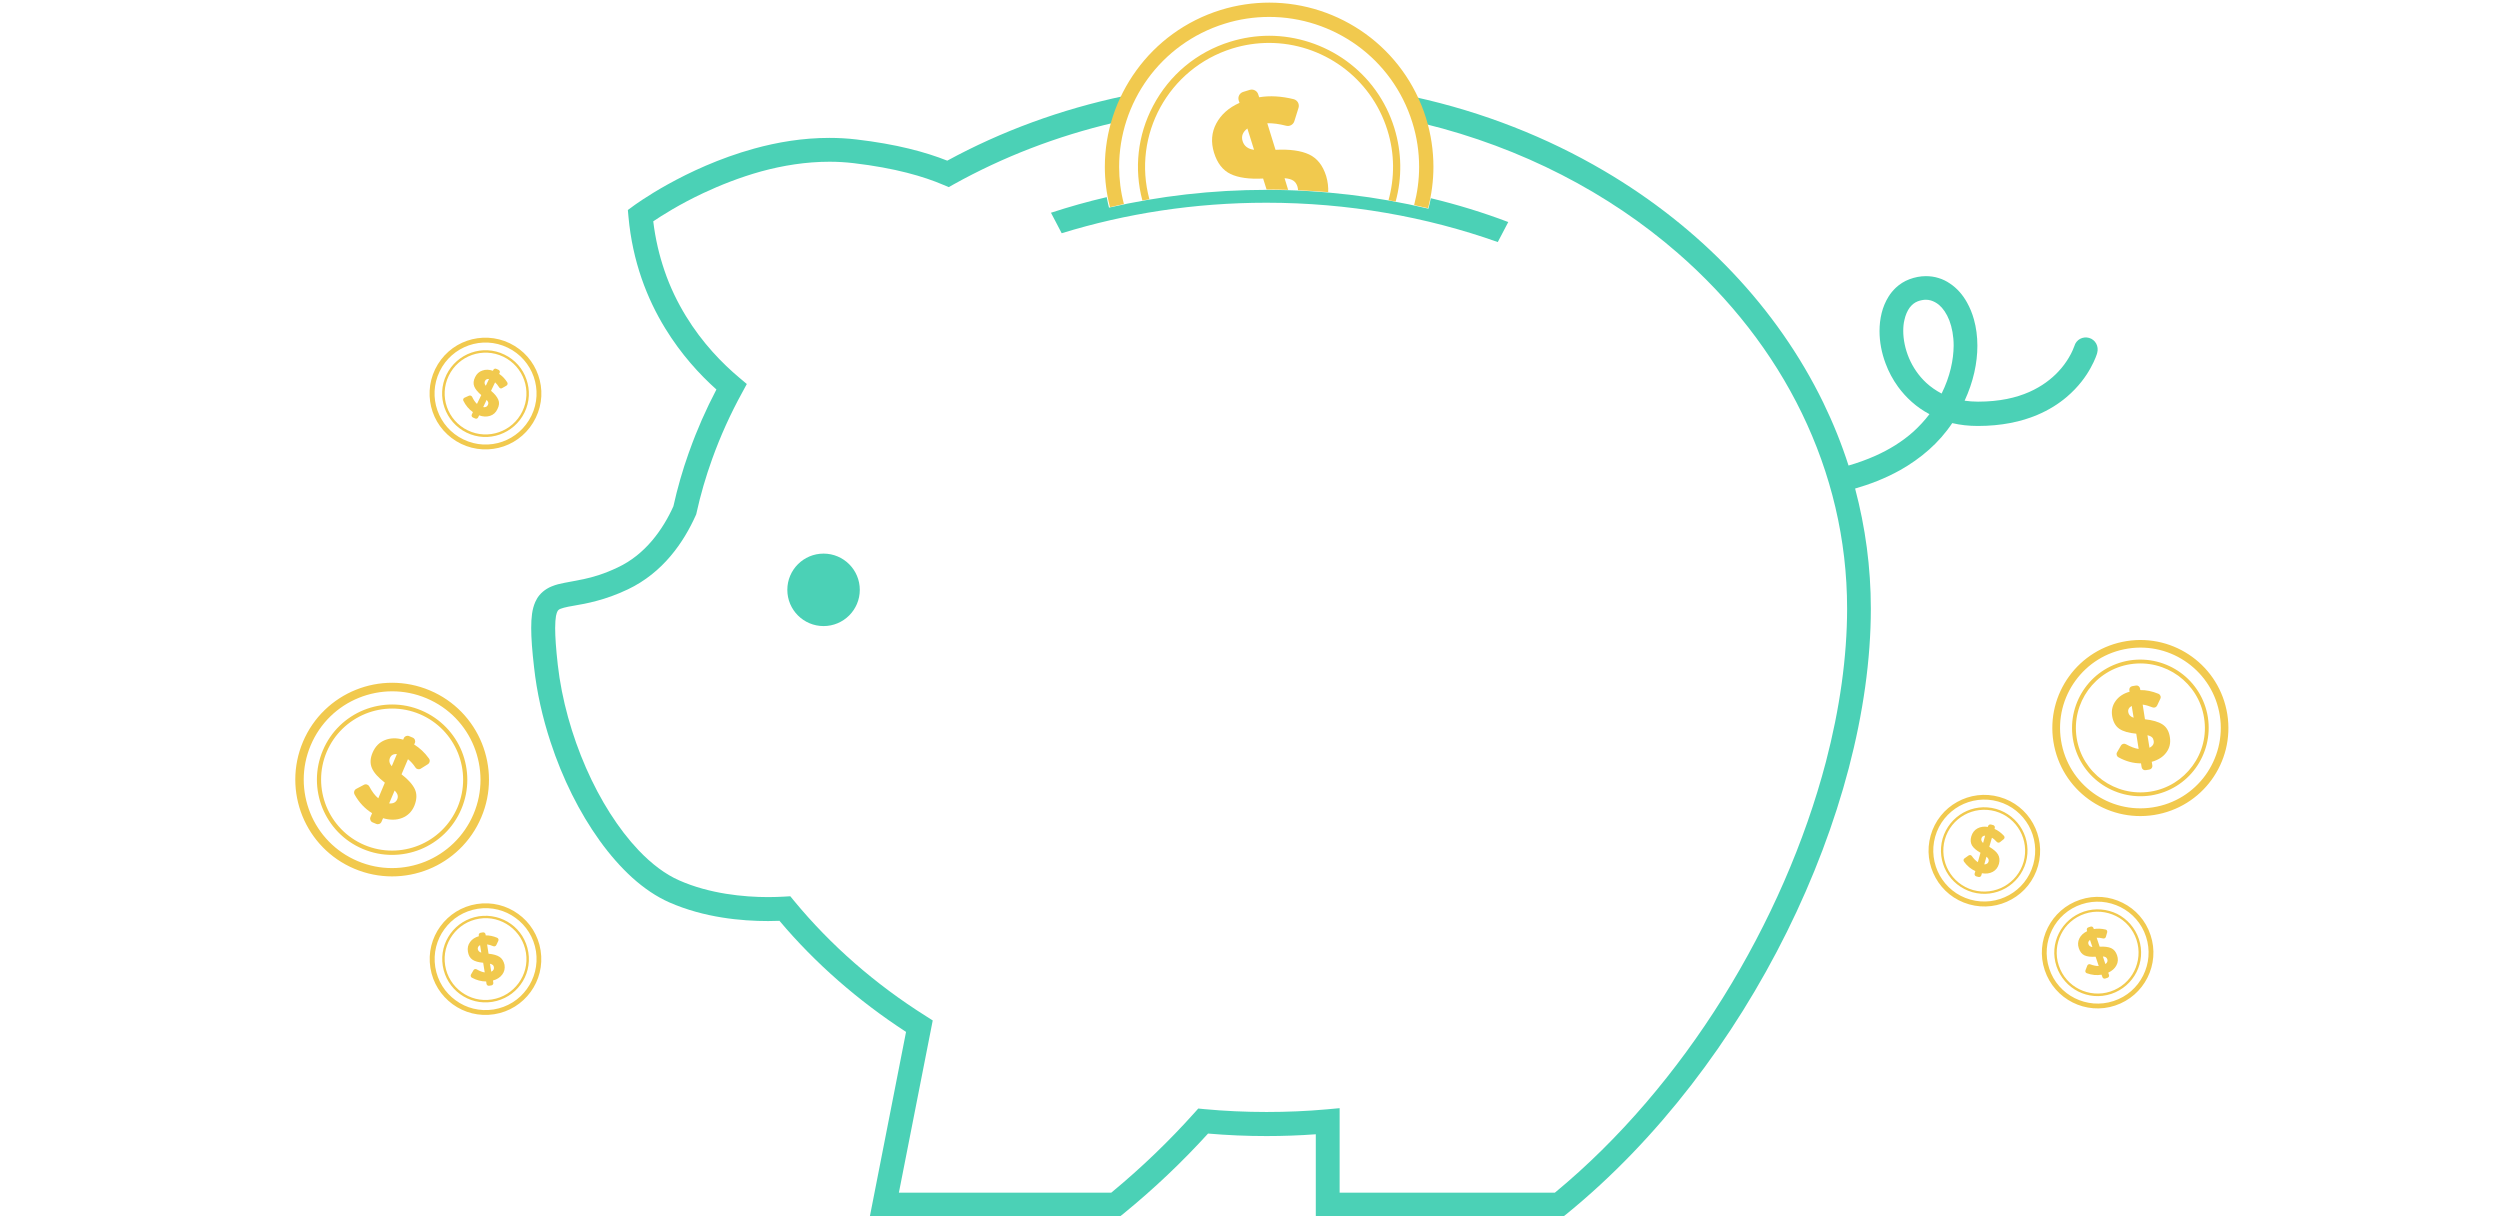 <?xml version="1.0" encoding="utf-8"?>
<!-- Generator: Adobe Illustrator 19.2.1, SVG Export Plug-In . SVG Version: 6.00 Build 0)  -->
<svg version="1.1" xmlns="http://www.w3.org/2000/svg" xmlns:xlink="http://www.w3.org/1999/xlink" x="0px" y="0px"
	 viewBox="0 0 2097.6 1020.5" style="enable-background:new 0 0 2097.6 1020.5;" xml:space="preserve">
<style type="text/css">
	.st0{fill:none;}
	.st1{fill:#4BD1B6;}
	.st2{fill:#F1C94E;}
	.st3{fill:none;stroke:#4BD1B6;stroke-width:12;stroke-miterlimit:10;}
	.st4{fill:none;stroke:#4BD1B6;stroke-width:6;stroke-miterlimit:10;}
	.st5{display:none;}
	.st6{display:inline;opacity:0.22;fill:none;stroke:#4BD1B6;stroke-width:20;stroke-miterlimit:10;}
	.st7{display:inline;opacity:0.22;fill:none;stroke:#4BD1B6;stroke-width:20;stroke-linejoin:round;stroke-miterlimit:10;}
	
		.st8{display:inline;opacity:0.22;fill:none;stroke:#F1C94E;stroke-width:12;stroke-linecap:round;stroke-miterlimit:10;stroke-dasharray:30,30;}
</style>
<g id="Calque_1">
	<path class="st0" d="M1626.9,255.9c-2.2-1.9-4.5-3.1-6.8-3.7c-1.3-0.4-2.7-0.6-4.2-0.6c-2.1,0-4.3,0.4-6.8,1.3
		c-1.4,0.5-2.6,1.2-3.7,2.1c-1.1,0.9-2.2,1.9-3.1,3.2c-1.9,2.5-3.5,6-4.4,10.3c-0.6,2.8-1,5.9-1,9.2c0,7.1,1.6,15.1,4.8,22.8
		c3.2,7.6,8.1,14.9,14.6,20.9c3.7,3.4,8,6.4,12.8,8.9c7.1-14.4,10-28.2,10-40.1c0-8.1-1.4-15.3-3.6-21.1
		C1633.3,263.2,1630.1,258.7,1626.9,255.9z"/>
	<g>
		<path class="st0" d="M1042.6,118.4c1.3,4.1,4.5,6.6,9.6,7.4l-5.6-17.9C1042.6,110.8,1041.3,114.3,1042.6,118.4z"/>
		<path class="st0" d="M1084.9,151.7c-1.6-1.1-4.1-1.8-7.4-2.1l3,9.8c2.8,0.1,5.5,0.2,8.3,0.3c0-1-0.2-2-0.5-3.1
			C1087.6,154.4,1086.5,152.8,1084.9,151.7z"/>
		<path class="st1" d="M1752.8,283.5c-5.3-1.5-10.8,1.5-12.3,6.8l0,0c0,0-0.1,0.2-0.2,0.5c-0.5,1.3-1.8,4.9-4.6,9.5
			c-2.1,3.5-4.9,7.5-8.7,11.5c-5.7,6.1-13.6,12.3-24.4,17.1c-10.9,4.8-24.8,8.1-43,8.1c-3.9,0-7.7-0.3-11.2-0.8
			c7.4-16,10.7-31.8,10.7-46.1c0-7.9-1-15.3-2.9-22.1c-1.4-5.1-3.4-9.9-5.8-14.2c-3.6-6.5-8.4-12-14.3-15.9c-2.9-2-6.1-3.6-9.5-4.6
			c-3.4-1.1-7-1.6-10.7-1.6c-4.6,0-9.3,0.9-13.8,2.6c-4.3,1.6-8.2,4.1-11.4,7.1c-2.4,2.3-4.5,4.8-6.2,7.6c-2.6,4.2-4.5,8.8-5.7,13.6
			s-1.8,9.9-1.8,15.2c0,8.9,1.7,18.2,5.1,27.2c2.5,6.8,6,13.4,10.5,19.6c6.6,9,15.3,17.1,26.3,22.9c-4.1,5.4-8.6,10.2-13.4,14.6
			c-9.7,8.7-20.6,15.2-31.7,20.2c-7.8,3.5-15.5,6.2-22.8,8.3c-5.8-18.1-12.9-35.7-21.2-52.8c-38.7-79.5-103.1-147-184-194.5
			C1298,115.2,1244.4,94,1187,81.4c3.4,7.2,6.2,14.7,8.3,22.5c81.5,20,154.4,57.9,212.4,108.4c44,38.3,79.6,83.8,104.1,134.3
			s38,105.8,38,164c0,40.6-6.2,84.3-17.8,128.7c-17.5,66.6-47.2,135-86.5,198c-38.7,62-86.6,118.6-140.9,163.4H1124v-70.9l-10.9,1
			c-16.6,1.5-33.4,2.2-50.4,2.2c-17.7,0-35.1-0.8-52.3-2.4l-5-0.5l-3.4,3.8c-20.7,23.1-43.8,45.5-69.6,66.8H754.2l28.4-144.5
			l-5.8-3.7c-42.6-26.8-79.9-59.5-110.5-96.6l-3.2-3.9l-5.1,0.3c-3.9,0.2-8.4,0.4-13.4,0.4c-10.3,0-22.6-0.7-35.6-2.8
			c-12.9-2.1-26.5-5.6-39.3-11.3c-11.2-4.9-22.9-13.6-34-25.3c-16.7-17.6-32.1-41.8-44-69S471.3,587,468,557.8
			c-1.5-13.4-2.2-23.5-2.2-30.8c0-4.5,0.3-7.9,0.7-10.2c0.4-2.1,0.9-3.3,1.3-4c0.3-0.6,0.6-0.8,0.9-1.1c0.3-0.3,0.8-0.6,1.6-0.9
			c0.7-0.3,1.6-0.6,2.8-0.9c2.1-0.6,4.9-1.1,8.4-1.7c5.2-0.9,11.7-2,19.3-4.1c7.6-2,16.3-5,26-9.6c14.7-7,26.5-16.9,35.8-27.9
			s16.1-22.9,21.2-34.3l0.4-0.9l0.2-1c3.4-15.4,7.8-30.5,13.1-45.2l0,0c6.9-19.2,15.3-37.8,25.2-55.8l3.9-7.2l-6.3-5.3
			c-14.3-12-31-29.1-44.8-51.7c-6.9-11.3-13.2-24-18-38.2c-4.3-12.6-7.6-26.3-9.4-41.3c7.1-4.8,22-14.3,42-23.7
			c14.1-6.6,30.6-13.2,48.6-18.2c18-4.9,37.4-8.1,57.3-8.1c6.7,0,13.5,0.4,20.3,1.2c34.8,4.1,58.9,11.2,75.2,18.2l4.5,1.9l4.3-2.4
			c41-22.8,86.3-40.4,134.5-51.7c2.2-7.8,5-15.2,8.5-22.4C890,91.7,840,110.2,794.8,134.8c-18.1-7.2-42.7-13.9-76.3-17.8
			c-7.6-0.9-15.2-1.3-22.7-1.3c-22.2,0-43.6,3.6-63.1,9c-29.3,8.1-54.4,20-72.4,30s-28.7,18-29,18.2l-4.5,3.3l0.5,5.6
			c3.4,37.7,15.6,68.9,30.9,93.8c13.3,21.7,28.8,38.6,42.9,51.2c-8.7,16.6-16.3,33.8-22.6,51.5l-0.6,1.6l0,0
			c-5.2,14.6-9.5,29.6-12.9,44.9c-4.4,9.8-10.3,19.8-17.8,28.7c-7.8,9.2-17.3,17.2-29.1,22.7c-11.1,5.3-20.4,8-28.3,9.7
			c-6,1.3-11.2,2.1-16.1,3.1c-3.7,0.7-7.2,1.5-10.8,3c-1.3,0.5-2.7,1.2-4,2c-2.3,1.4-4.5,3.2-6.4,5.5c-1.4,1.7-2.5,3.6-3.4,5.6
			c-1.3,3-2.2,6.3-2.7,9.9c-0.5,3.6-0.7,7.5-0.7,11.9c0,8.6,0.8,19.2,2.4,33c2.3,21,7.1,42.2,13.8,62.6c10,30.6,24.3,59.3,41.3,82.9
			c8.5,11.8,17.7,22.3,27.4,31.1c9.8,8.8,20.1,15.8,30.9,20.6c14.8,6.5,29.9,10.4,44.2,12.7c14.2,2.3,27.6,3,38.8,3
			c3.4,0,6.5-0.1,9.5-0.2c29.9,35.5,65.8,66.9,106.2,93.2l-30.4,155h209.7l2.8-2.2c26.4-21.5,50-44.1,71.3-67.5
			c16.2,1.4,32.5,2.1,49.1,2.1c13.9,0,27.7-0.5,41.3-1.5v69.1h207.6l2.8-2.2c76.6-62.3,140.3-146.8,184.9-236.8
			c22.3-45,39.9-91.5,51.9-137.3s18.5-91.1,18.5-133.8c0-34.7-4.6-68.4-13.2-100.8c11.9-3.4,25-8.3,37.9-15.5
			c8.3-4.7,16.6-10.4,24.2-17.2c7.1-6.3,13.7-13.7,19.4-22.2c6.7,1.6,13.9,2.4,21.5,2.4c19.9,0,36.4-3.6,49.7-9.2
			c10-4.2,18.2-9.5,24.8-15.1c9.9-8.4,16.3-17.4,20.1-24.4c3.9-7,5.4-12,5.5-12.5C1761.2,290.5,1758.1,285,1752.8,283.5z
			 M1629.1,330.2c-4.8-2.5-9.1-5.5-12.8-8.9c-6.5-6-11.4-13.3-14.6-20.9s-4.8-15.6-4.8-22.8c0-3.3,0.3-6.4,1-9.2
			c0.9-4.2,2.5-7.7,4.4-10.3c1-1.3,2-2.3,3.1-3.2s2.3-1.5,3.7-2.1c2.5-0.9,4.8-1.3,6.8-1.3c1.5,0,2.8,0.2,4.2,0.6
			c2.3,0.7,4.6,1.9,6.8,3.7c3.3,2.8,6.4,7.2,8.7,13.1c2.2,5.8,3.6,13,3.6,21.1C1639.1,302,1636.2,315.9,1629.1,330.2z"/>
		<circle class="st1" cx="691" cy="494.9" r="30.4"/>
		<path class="st1" d="M1200.5,166.3c-0.6,3-1.2,5.9-2,8.8c-43.3-10.3-88.9-15.8-135.9-15.8c-45.6,0-89.9,5.2-132.1,14.9
			c-0.7-2.9-1.4-5.8-1.9-8.8c-15.9,3.7-31.5,8.1-46.8,13.1l4.1,7.8l4.9,9.4c53.8-16.6,111.6-25.6,171.7-25.6
			c68.6,0,134.2,11.7,194.2,33l8.8-16.8C1244.7,178.4,1222.9,171.7,1200.5,166.3z"/>
		<path class="st0" d="M1185,102.8L1185,102.8c-8.4-27-25-49.1-46.2-64.5s-47.1-24-73.9-24c-12.4,0-24.9,1.8-37.4,5.7
			c-27,8.4-49.1,25-64.5,46.2s-24,47.1-24,73.9c0,10.3,1.3,20.8,4,31.3c5.2-1.1,10.3-2.1,15.5-3c-7.1-26.7-4-54.8,9-79.4
			c13.7-26,36.7-45.1,64.7-53.8c10.6-3.3,21.6-5,32.7-5v6v-6c23,0,45.9,7.5,64.6,21c19.3,14,33.3,33.5,40.4,56.4
			c6.3,20.3,6.6,41.6,1.1,61.6c5.2,1,10.4,2,15.5,3.1c2.7-10.4,4.2-21.1,4.2-32C1190.7,127.8,1188.8,115.2,1185,102.8z"/>
		<path class="st0" d="M1164.1,109.2c-13.8-44.6-54.9-73.2-99.3-73.2c-10.2,0-20.6,1.5-30.9,4.7c-53.6,16.7-84.1,72.7-69.5,126.5
			c31.8-5.3,64.5-8.1,98-8.2l-2.9-9.2c-11.7,0.6-20.8-0.7-27.3-3.8s-11.1-9.1-13.9-17.9c-2.7-8.8-2.1-17,1.9-24.5
			s10.5-13.3,19.5-17.3l-0.7-2.1c-0.9-3,0.7-6.2,3.8-7.1l5.5-1.7c3-0.9,6.2,0.7,7.1,3.8l0.8,2.4c9-1.5,18.7-0.9,28.9,1.6
			c3.2,0.8,5.1,4.1,4.1,7.3l-3.5,11.2c-0.9,2.9-3.9,4.6-6.9,3.8c-5.8-1.5-11.1-2.2-15.8-2.1l6.9,22.3c12-0.6,21.4,0.7,28.2,3.9
			c6.8,3.2,11.6,9.2,14.3,18.1c1.5,4.7,1.9,9.3,1.5,13.7c17.2,1.5,34.2,3.7,50.9,6.6C1170.2,149.4,1170.3,129.1,1164.1,109.2z"/>
		<path class="st2" d="M939,140c0-26.8,8.6-52.6,24-73.9c15.4-21.2,37.5-37.8,64.5-46.2c12.4-3.9,25-5.7,37.4-5.7
			c26.8,0,52.6,8.6,73.9,24c21.2,15.4,37.8,37.5,46.2,64.5l0,0c3.9,12.4,5.7,25,5.7,37.4c0,10.9-1.5,21.7-4.2,32
			c3.9,0.8,7.8,1.7,11.7,2.6c2.9-11.2,4.5-22.9,4.5-34.7c0-13.5-2-27.3-6.2-40.9l-5.7,1.8l5.7-1.8c-9.2-29.5-27.4-53.8-50.6-70.6
			S1094.4,2.2,1065,2.2c-13.5,0-27.3,2-40.9,6.2c-29.5,9.2-53.8,27.4-70.6,50.6c-17,23.4-26.5,51.6-26.5,81
			c0,11.2,1.4,22.5,4.3,33.8c3.9-0.9,7.8-1.7,11.7-2.6C940.3,160.9,939,150.4,939,140z"/>
		<path class="st2" d="M1169.9,107.4c-7.1-22.9-21.1-42.4-40.4-56.4c-18.7-13.5-41.6-21-64.6-21v6v-6c-11,0-22,1.7-32.7,5
			c-28.1,8.7-51,27.8-64.7,53.8c-13,24.6-16.1,52.7-9,79.4c2-0.4,4-0.7,5.9-1c-14.6-53.8,15.9-109.8,69.5-126.5
			c10.3-3.2,20.7-4.7,30.9-4.7c44.3,0,85.4,28.6,99.3,73.2c6.2,19.8,6.1,40.1,0.9,58.8c2,0.3,4,0.7,6,1.1
			C1176.5,149,1176.2,127.8,1169.9,107.4z"/>
		<path class="st2" d="M1112.7,147.7c-2.8-8.9-7.5-14.9-14.3-18.1c-6.8-3.2-16.2-4.5-28.2-3.9l-6.9-22.3c4.7-0.1,10,0.6,15.8,2.1
			c2.9,0.8,6-0.9,6.9-3.8l3.5-11.2c1-3.2-0.9-6.5-4.1-7.3c-10.2-2.5-19.8-3.1-28.9-1.6l-0.8-2.4c-0.9-3-4.1-4.7-7.1-3.8l-5.5,1.7
			c-3,0.9-4.7,4.1-3.8,7.1l0.7,2.1c-9,4-15.5,9.8-19.5,17.3c-4,7.5-4.6,15.7-1.9,24.5c2.7,8.8,7.4,14.8,13.9,17.9
			c6.5,3.1,15.6,4.4,27.3,3.8l2.9,9.2c0.1,0,0.1,0,0.2,0c6,0,11.9,0.1,17.9,0.3l-3-9.8c3.4,0.3,5.8,1,7.4,2.1s2.7,2.7,3.4,4.9
			c0.3,1.1,0.5,2.1,0.5,3.1c8.5,0.4,16.9,0.9,25.3,1.6C1114.6,157,1114.1,152.4,1112.7,147.7z M1042.6,118.4
			c-1.3-4.1,0.1-7.6,4-10.6l5.6,17.9C1047,125,1043.9,122.6,1042.6,118.4z"/>
	</g>
	<g>
		<path class="st2" d="M404.3,623.6c-7.8-19.3-23-35.6-43.6-44.3c-20.6-8.7-42.9-8.3-62.2-0.5c-19.3,7.8-35.6,23-44.3,43.6
			c-8.7,20.6-8.3,42.9-0.5,62.2c7.8,19.3,23,35.6,43.6,44.3c20.6,8.7,42.9,8.3,62.2,0.5c19.3-7.8,35.6-23,44.3-43.6
			C412.6,665.2,412.1,642.9,404.3,623.6z M356.9,722.9c-17.6,7.1-37.9,7.6-56.8-0.4c-18.9-8-32.7-22.8-39.8-40.4
			c-7.1-17.6-7.6-37.9,0.4-56.8c8-18.9,22.8-32.7,40.4-39.8c17.6-7.1,37.9-7.6,56.8,0.4c18.9,8,32.7,22.8,39.8,40.4
			c7.1,17.6,7.6,37.9-0.4,56.8C389.3,701.9,374.5,715.7,356.9,722.9z"/>
		<path class="st2" d="M353.6,596.1c-16-6.8-33.3-6.4-48.3-0.4c-15,6.1-27.6,17.8-34.4,33.9c-6.8,16-6.4,33.3-0.4,48.3
			c6.1,15,17.8,27.6,33.9,34.4c16,6.8,33.3,6.4,48.3,0.4c15-6.1,27.6-17.8,34.4-33.9c6.8-16,6.4-33.3,0.4-48.3
			C381.4,615.5,369.6,602.9,353.6,596.1z M351.4,709.3c-14.1,5.7-30.4,6.1-45.6-0.3c-15.1-6.4-26.2-18.3-32-32.5
			c-5.7-14.1-6.1-30.4,0.3-45.6c6.4-15.1,18.3-26.2,32.5-32c14.1-5.7,30.4-6.1,45.6,0.3c15.1,6.4,26.2,18.3,32,32.5
			c5.7,14.1,6.1,30.4-0.3,45.6C377.4,692.5,365.5,703.6,351.4,709.3z"/>
		<path class="st2" d="M348.1,662.2c-1.9-4-5.6-8.2-11.2-12.5l5.4-12.7c2.2,1.7,4.3,4,6.3,7c1,1.5,3,1.9,4.5,0.9l5.9-3.7
			c1.6-1,2.1-3.3,0.9-4.8c-3.6-5-7.8-8.9-12.4-11.7l0.6-1.4c0.7-1.7-0.1-3.7-1.8-4.4l-3.1-1.3c-1.7-0.7-3.7,0.1-4.4,1.8l-0.5,1.2
			c-5.6-1.6-10.7-1.5-15.4,0.4c-4.7,1.9-8,5.3-10.2,10.3s-2.3,9.5-0.6,13.3c1.7,3.9,5.4,7.9,10.8,12.1l-5.5,13.1
			c-2.7-2.2-5.2-5.5-7.6-10c-0.9-1.6-2.9-2.2-4.5-1.3l-6.4,3.4c-1.7,0.9-2.3,3-1.4,4.7c3.7,6.7,8.6,11.9,14.7,15.7l-1.4,3.3
			c-0.7,1.7,0.1,3.7,1.8,4.4l3.1,1.3c1.7,0.7,3.7-0.1,4.4-1.8l1.3-3c5.9,1.7,11.2,1.7,16-0.2c4.8-1.9,8.2-5.3,10.3-10.3
			C349.8,670.7,349.9,666.2,348.1,662.2z M328.7,642.9c-2-2.3-2.5-4.6-1.5-7c1-2.3,2.9-3.4,5.8-3.2L328.7,642.9z M326.5,674.1
			l4.6-10.8c1.4,1.4,2.2,2.7,2.5,3.8c0.3,1.1,0.2,2.3-0.3,3.5C332.2,673.2,329.9,674.4,326.5,674.1z"/>
	</g>
	<g>
		<path class="st2" d="M434.9,766.9c-9.7-7.1-22.1-10.4-34.8-8.4c-12.8,2-23.5,9-30.6,18.7c-7.1,9.7-10.4,22.1-8.4,34.8
			c2,12.8,9,23.5,18.7,30.6c9.7,7.1,22.1,10.4,34.8,8.4c12.8-2,23.5-9,30.6-18.7c7.1-9.7,10.4-22.1,8.4-34.8
			C451.6,784.7,444.6,773.9,434.9,766.9z M442,829.9c-6.4,8.9-16.2,15.2-27.9,17.1c-11.7,1.8-23-1.2-31.8-7.7
			c-8.9-6.4-15.2-16.2-17.1-27.9c-1.8-11.7,1.2-23,7.7-31.8c6.4-8.9,16.2-15.2,27.9-17.1c11.7-1.8,23,1.2,31.8,7.7
			c8.9,6.4,15.2,16.2,17.1,27.9C451.5,809.8,448.4,821.1,442,829.9z"/>
		<path class="st2" d="M401.7,768.8c-9.9,1.6-18.3,7-23.7,14.5c-5.5,7.5-8.1,17.1-6.5,27.1c1.6,9.9,7,18.3,14.5,23.7
			c7.5,5.5,17.1,8.1,27.1,6.5c9.9-1.6,18.3-7,23.7-14.5c5.5-7.5,8.1-17.1,6.5-27.1c-1.6-9.9-7-18.3-14.5-23.7
			C421.3,769.9,411.6,767.3,401.7,768.8z M435.1,824.9c-5.2,7.1-13,12.2-22.4,13.7c-9.4,1.5-18.4-1-25.5-6.2
			c-7.1-5.2-12.2-13-13.7-22.4c-1.5-9.4,1-18.4,6.2-25.5c5.2-7.1,13-12.2,22.4-13.7c9.4-1.5,18.4,1,25.5,6.2
			c7.1,5.2,12.2,13,13.7,22.4C442.8,808.8,440.3,817.8,435.1,824.9z"/>
		<path class="st2" d="M419.2,802.9c-2.1-1.4-5.2-2.3-9.3-2.7l-1.2-7.8c1.6,0.2,3.3,0.7,5.2,1.5c0.9,0.4,2,0,2.5-0.9l1.7-3.6
			c0.5-1,0-2.2-1-2.6c-3.3-1.4-6.5-2-9.6-2l-0.1-0.9c-0.2-1.1-1.2-1.8-2.2-1.6l-1.9,0.3c-1.1,0.2-1.8,1.2-1.6,2.2l0.1,0.7
			c-3.2,0.9-5.7,2.5-7.4,4.9c-1.7,2.3-2.3,5-1.8,8.1c0.5,3.1,1.7,5.3,3.8,6.7c2,1.4,5,2.2,9,2.6l1.3,8.1c-2-0.3-4.2-1.1-6.8-2.6
			c-0.9-0.5-2.1-0.2-2.6,0.7l-2.1,3.6c-0.6,0.9-0.2,2.2,0.7,2.7c3.9,2.1,7.9,3.2,12,3.2l0.3,2c0.2,1.1,1.2,1.8,2.2,1.6l1.9-0.3
			c1.1-0.2,1.8-1.2,1.6-2.2l-0.3-1.9c3.4-0.9,6-2.6,7.8-5c1.8-2.4,2.4-5.1,1.9-8.2C422.6,806.5,421.3,804.3,419.2,802.9z
			 M403.8,799.3c-1.7-0.5-2.6-1.5-2.9-2.9c-0.2-1.4,0.4-2.6,1.9-3.4L403.8,799.3z M412.2,815.3l-1.1-6.7c1.1,0.3,1.9,0.6,2.4,1.1
			c0.5,0.4,0.8,1,0.9,1.8C414.7,813.1,414,814.4,412.2,815.3z"/>
	</g>
	<g>
		<path class="st2" d="M451.6,314.8c-3.9-11.3-12.2-21.1-23.9-26.8c-11.6-5.6-24.5-6-35.8-2.1c-11.3,3.9-21.1,12.2-26.8,23.9
			c-5.6,11.6-6,24.5-2.1,35.8c3.9,11.3,12.2,21.1,23.9,26.8c11.6,5.6,24.5,6,35.8,2.1c11.3-3.9,21.1-12.2,26.8-23.9
			C455.2,338.9,455.6,326.1,451.6,314.8z M421.5,370.6c-10.3,3.6-22,3.3-32.7-1.9c-10.6-5.1-18.2-14.1-21.8-24.4
			c-3.6-10.3-3.3-22,1.9-32.7c5.1-10.6,14.1-18.2,24.4-21.8c10.3-3.6,22-3.3,32.7,1.9c10.6,5.1,18.2,14.1,21.8,24.4
			c3.6,10.3,3.3,22-1.9,32.7C440.7,359.4,431.8,367,421.5,370.6z"/>
		<path class="st2" d="M423.2,297.5c-9-4.4-19-4.7-27.8-1.6c-8.8,3.1-16.4,9.5-20.8,18.5c-4.4,9-4.7,19-1.6,27.8
			c3.1,8.8,9.5,16.4,18.5,20.8c9,4.4,19,4.7,27.8,1.6c8.8-3.1,16.4-9.5,20.8-18.5c4.4-9,4.7-19,1.6-27.8
			C438.7,309.4,432.2,301.8,423.2,297.5z M418.7,362.6c-8.3,2.9-17.7,2.6-26.2-1.5c-8.5-4.1-14.6-11.3-17.5-19.6
			c-2.9-8.3-2.6-17.7,1.5-26.2c4.1-8.5,11.3-14.6,19.6-17.5c8.3-2.9,17.7-2.6,26.2,1.5c8.5,4.1,14.6,11.3,17.5,19.6
			c2.9,8.3,2.6,17.7-1.5,26.2C434.2,353.7,427,359.7,418.7,362.6z"/>
		<path class="st2" d="M418.1,335.4c-1-2.4-3-4.9-6.1-7.5l3.4-7.1c1.2,1.1,2.3,2.4,3.4,4.2c0.5,0.9,1.7,1.2,2.6,0.6l3.5-2
			c1-0.6,1.3-1.8,0.7-2.8c-1.9-3-4.2-5.4-6.8-7.1l0.4-0.8c0.5-1,0.1-2.1-0.9-2.6l-1.8-0.8c-1-0.5-2.1-0.1-2.6,0.9l-0.3,0.7
			c-3.2-1.1-6.1-1.2-8.9-0.2c-2.7,0.9-4.8,2.8-6.1,5.6c-1.4,2.8-1.6,5.4-0.7,7.7c0.9,2.3,2.9,4.7,5.9,7.3l-3.6,7.4
			c-1.5-1.4-2.8-3.3-4.1-6c-0.5-0.9-1.6-1.3-2.6-0.9l-3.8,1.7c-1,0.5-1.4,1.7-0.9,2.6c2,4,4.6,7.1,8,9.5l-0.9,1.9
			c-0.5,1-0.1,2.1,0.9,2.6l1.8,0.8c1,0.5,2.1,0.1,2.6-0.9l0.8-1.7c3.3,1.2,6.4,1.3,9.2,0.4c2.8-0.9,4.9-2.8,6.2-5.7
			C418.9,340.3,419.1,337.7,418.1,335.4z M407.6,323.7c-1.1-1.4-1.3-2.7-0.7-4c0.6-1.3,1.8-1.9,3.4-1.7L407.6,323.7z M405.4,341.6
			l2.9-6.1c0.8,0.9,1.2,1.6,1.4,2.2c0.1,0.6,0,1.3-0.3,2C408.7,341.3,407.3,341.9,405.4,341.6z"/>
	</g>
	<g>
		<path class="st2" d="M1705.8,690.9c-5.8-10.5-15.7-18.7-28.1-22.2c-12.4-3.5-25.1-1.7-35.6,4.2c-10.5,5.8-18.7,15.7-22.2,28.1
			c-3.5,12.4-1.7,25.1,4.2,35.6c5.8,10.5,15.7,18.7,28.1,22.2c12.4,3.5,25.1,1.7,35.6-4.2c10.5-5.8,18.7-15.7,22.2-28.1
			C1713.5,714,1711.6,701.3,1705.8,690.9z M1685.7,751c-9.6,5.3-21.1,7-32.5,3.8c-11.4-3.2-20.3-10.7-25.7-20.3
			c-5.3-9.6-7-21.1-3.8-32.5c3.2-11.4,10.7-20.3,20.3-25.7c9.6-5.3,21.1-7,32.5-3.8c11.4,3.2,20.3,10.7,25.7,20.3
			c5.3,9.6,7,21.1,3.8,32.5C1702.8,736.7,1695.3,745.7,1685.7,751z"/>
		<path class="st2" d="M1674.8,678.7c-9.7-2.7-19.5-1.3-27.6,3.2c-8.1,4.5-14.5,12.2-17.3,21.8c-2.7,9.7-1.3,19.5,3.2,27.6
			c4.5,8.1,12.2,14.5,21.8,17.3c9.7,2.7,19.5,1.3,27.6-3.2c8.1-4.5,14.5-12.2,17.3-21.8c2.7-9.7,1.3-19.5-3.2-27.6
			C1692.1,687.9,1684.5,681.5,1674.8,678.7z M1681.6,743.7c-7.7,4.3-17,5.6-26.1,3.1c-9.1-2.6-16.3-8.6-20.6-16.3
			c-4.3-7.7-5.6-17-3.1-26.1c2.6-9.1,8.6-16.3,16.3-20.6c7.7-4.3,17-5.6,26.1-3.1c9.1,2.6,16.3,8.6,20.6,16.3
			c4.3,7.7,5.6,17,3.1,26.1C1695.3,732.2,1689.3,739.4,1681.6,743.7z"/>
		<path class="st2" d="M1676.4,716.9c-1.3-2.2-3.8-4.3-7.3-6.4l2.2-7.6c1.4,0.8,2.7,2,4.1,3.5c0.7,0.8,1.9,0.8,2.7,0.2l3.1-2.5
			c0.9-0.7,0.9-2,0.2-2.8c-2.4-2.6-5.1-4.6-7.9-5.8l0.2-0.8c0.3-1-0.3-2.1-1.3-2.4l-1.9-0.5c-1-0.3-2.1,0.3-2.4,1.3l-0.2,0.7
			c-3.3-0.5-6.2-0.1-8.8,1.3c-2.5,1.4-4.2,3.6-5.1,6.6c-0.9,3-0.6,5.6,0.6,7.7c1.3,2.1,3.6,4.1,7.1,6.1l-2.2,7.9
			c-1.7-1.1-3.4-2.8-5.1-5.2c-0.6-0.9-1.8-1-2.7-0.4l-3.4,2.4c-0.9,0.6-1.1,1.9-0.4,2.8c2.6,3.6,5.8,6.2,9.5,7.9l-0.6,2
			c-0.3,1,0.3,2.1,1.3,2.4l1.9,0.5c1,0.3,2.1-0.3,2.4-1.3l0.5-1.8c3.5,0.6,6.5,0.2,9.1-1.2c2.6-1.4,4.3-3.6,5.2-6.7
			C1678,721.7,1677.7,719.1,1676.4,716.9z M1663.9,707.3c-1.3-1.2-1.8-2.5-1.4-3.9c0.4-1.4,1.4-2.2,3.1-2.3L1663.9,707.3z
			 M1664.9,725.3l1.8-6.5c0.9,0.7,1.5,1.4,1.7,2c0.2,0.6,0.3,1.3,0.1,2C1668.1,724.4,1666.8,725.2,1664.9,725.3z"/>
	</g>
	<g>
		<path class="st2" d="M1781,757.5c-10.7-5.4-23.5-6.7-35.7-2.6c-12.3,4.1-21.7,12.7-27.1,23.4c-5.4,10.7-6.7,23.5-2.6,35.7
			c4.1,12.3,12.7,21.7,23.4,27.1c10.7,5.4,23.5,6.7,35.7,2.6c12.3-4.1,21.7-12.7,27.1-23.4c5.4-10.7,6.7-23.5,2.6-35.7
			C1800.4,772.3,1791.7,762.8,1781,757.5z M1798.2,818.5c-4.9,9.8-13.5,17.7-24.8,21.4c-11.2,3.7-22.8,2.5-32.6-2.4
			c-9.8-4.9-17.7-13.5-21.4-24.8c-3.7-11.2-2.5-22.8,2.4-32.6c4.9-9.8,13.5-17.7,24.8-21.4c11.2-3.7,22.8-2.5,32.6,2.4
			c9.8,4.9,17.7,13.5,21.4,24.8C1804.3,797.1,1803.1,808.7,1798.2,818.5z"/>
		<path class="st2" d="M1748.6,764.8c-9.5,3.2-16.9,9.9-21.1,18.2c-4.2,8.3-5.2,18.2-2,27.8c3.2,9.5,9.9,16.9,18.2,21.1
			c8.3,4.2,18.2,5.2,27.8,2c9.5-3.2,16.9-9.9,21.1-18.2c4.2-8.3,5.2-18.2,2-27.8c-3.2-9.5-9.9-16.9-18.2-21.1
			C1768,762.7,1758.1,761.7,1748.6,764.8z M1790.7,814.7c-3.9,7.9-10.9,14.2-19.9,17.2c-9,3-18.3,2-26.2-1.9
			c-7.9-3.9-14.2-10.9-17.2-19.9c-3-9-2-18.3,1.9-26.2c3.9-7.9,10.9-14.2,19.9-17.2c9-3,18.3-2,26.2,1.9
			c7.9,3.9,14.2,10.9,17.2,19.9C1795.6,797.5,1794.6,806.9,1790.7,814.7z"/>
		<path class="st2" d="M1771.3,795.5c-2.3-1-5.5-1.4-9.6-1.2l-2.5-7.5c1.6-0.1,3.4,0.1,5.4,0.6c1,0.2,2-0.3,2.3-1.3l1.1-3.8
			c0.3-1.1-0.3-2.2-1.4-2.4c-3.5-0.8-6.8-0.9-9.8-0.4l-0.3-0.8c-0.3-1-1.4-1.6-2.5-1.2l-1.8,0.6c-1,0.3-1.6,1.4-1.2,2.5l0.2,0.7
			c-3,1.4-5.2,3.4-6.5,6c-1.3,2.6-1.5,5.4-0.5,8.3c1,3,2.6,5,4.8,6c2.2,1,5.3,1.4,9.3,1.1l2.6,7.8c-2,0.1-4.4-0.4-7.1-1.4
			c-1-0.4-2.1,0.1-2.5,1.1l-1.5,3.9c-0.4,1,0.1,2.2,1.2,2.5c4.2,1.5,8.3,1.9,12.3,1.2l0.7,2c0.3,1,1.4,1.6,2.5,1.2l1.8-0.6
			c1-0.3,1.6-1.4,1.2-2.5l-0.6-1.8c3.2-1.5,5.5-3.5,6.9-6.2c1.4-2.6,1.5-5.4,0.5-8.4C1775.3,798.6,1773.7,796.6,1771.3,795.5z
			 M1755.6,794.6c-1.7-0.2-2.8-1-3.3-2.4c-0.5-1.4,0-2.6,1.3-3.6L1755.6,794.6z M1766.5,808.9l-2.1-6.4c1.1,0.1,2,0.3,2.5,0.7
			c0.5,0.4,0.9,0.9,1.2,1.6C1768.6,806.4,1768.1,807.8,1766.5,808.9z"/>
	</g>
	<g>
		<path class="st2" d="M1839.3,551.1c-15.3-11.1-34.8-16.4-55-13.2c-20.1,3.2-37.1,14.2-48.2,29.5c-11.1,15.3-16.4,34.8-13.2,55
			c3.2,20.1,14.2,37.1,29.5,48.2c15.3,11.1,34.8,16.4,55,13.2c20.1-3.2,37.1-14.2,48.2-29.5c11.1-15.3,16.4-34.8,13.2-55
			C1865.6,579.2,1854.6,562.2,1839.3,551.1z M1850.4,650.5c-10.2,14-25.6,24-44,26.9c-18.4,2.9-36.2-1.9-50.2-12.1
			c-14-10.2-24-25.6-26.9-44c-2.9-18.4,1.9-36.2,12.1-50.2c10.2-14,25.6-24,44-26.9c18.4-2.9,36.2,1.9,50.2,12.1
			c14,10.2,24,25.6,26.9,44C1865.4,618.7,1860.5,636.5,1850.4,650.5z"/>
		<path class="st2" d="M1786.9,554.1c-15.6,2.5-28.8,11-37.4,22.9c-8.6,11.9-12.7,27-10.3,42.7c2.5,15.6,11,28.8,22.9,37.4
			c11.9,8.6,27,12.7,42.7,10.3c15.6-2.5,28.8-11,37.4-22.9c8.6-11.9,12.7-27,10.3-42.7c-2.5-15.6-11-28.8-22.9-37.4
			C1817.7,555.8,1802.6,551.7,1786.9,554.1z M1839.6,642.6c-8.2,11.2-20.6,19.3-35.3,21.6c-14.8,2.3-29.1-1.6-40.3-9.7
			c-11.2-8.2-19.3-20.6-21.6-35.3c-2.3-14.8,1.6-29.1,9.7-40.3c8.2-11.2,20.6-19.3,35.3-21.6c14.8-2.3,29.1,1.6,40.3,9.7
			c11.2,8.2,19.3,20.6,21.6,35.3C1851.7,617.1,1847.8,631.4,1839.6,642.6z"/>
		<path class="st2" d="M1814.4,607.8c-3.4-2.2-8.3-3.6-14.7-4.3l-1.9-12.3c2.5,0.3,5.2,1.1,8.2,2.3c1.5,0.6,3.2,0,3.9-1.5l2.7-5.7
			c0.8-1.6,0-3.5-1.6-4.2c-5.2-2.1-10.3-3.2-15.2-3.1l-0.2-1.3c-0.3-1.7-1.8-2.8-3.5-2.5l-3,0.5c-1.7,0.3-2.8,1.8-2.5,3.5l0.2,1.2
			c-5.1,1.4-9,4-11.7,7.7c-2.7,3.7-3.7,8-2.9,12.8s2.8,8.4,6,10.6c3.2,2.2,7.9,3.5,14.2,4.1l2,12.8c-3.1-0.4-6.7-1.8-10.7-4
			c-1.4-0.8-3.3-0.3-4.1,1.1l-3.3,5.7c-0.9,1.5-0.3,3.4,1.2,4.2c6.1,3.4,12.4,5.1,18.9,5.1l0.5,3.2c0.3,1.7,1.8,2.8,3.5,2.5l3-0.5
			c1.7-0.3,2.8-1.8,2.5-3.5l-0.5-3c5.4-1.5,9.5-4.1,12.2-7.8c2.8-3.7,3.8-8,3-12.9C1819.9,613.6,1817.8,610,1814.4,607.8z
			 M1790.2,602.2c-2.6-0.8-4.1-2.4-4.5-4.6c-0.4-2.3,0.6-4,2.9-5.3L1790.2,602.2z M1803.5,627.4l-1.7-10.5c1.8,0.4,3,1,3.8,1.7
			c0.8,0.7,1.2,1.7,1.4,2.9C1807.5,624,1806.3,626,1803.5,627.4z"/>
	</g>
</g>
<g id="Calque_2" class="st5">
	<polyline class="st6" points="1362,271.1 1256,220.1 1852,19.1 1674,421.1 1486.2,330.8 	"/>
	<polygon class="st7" points="1852,19.1 1486.2,330.8 1422,454.1 1362,271.1 	"/>
	<path class="st8" d="M1384,493.6c0,0-226,204-408,128s-196-266-52-240s180,230,36,284s-394,88-414-244c-16.1-267.5,224-228,158-2
		s-452,600.9-452,600.9"/>
</g>
</svg>

